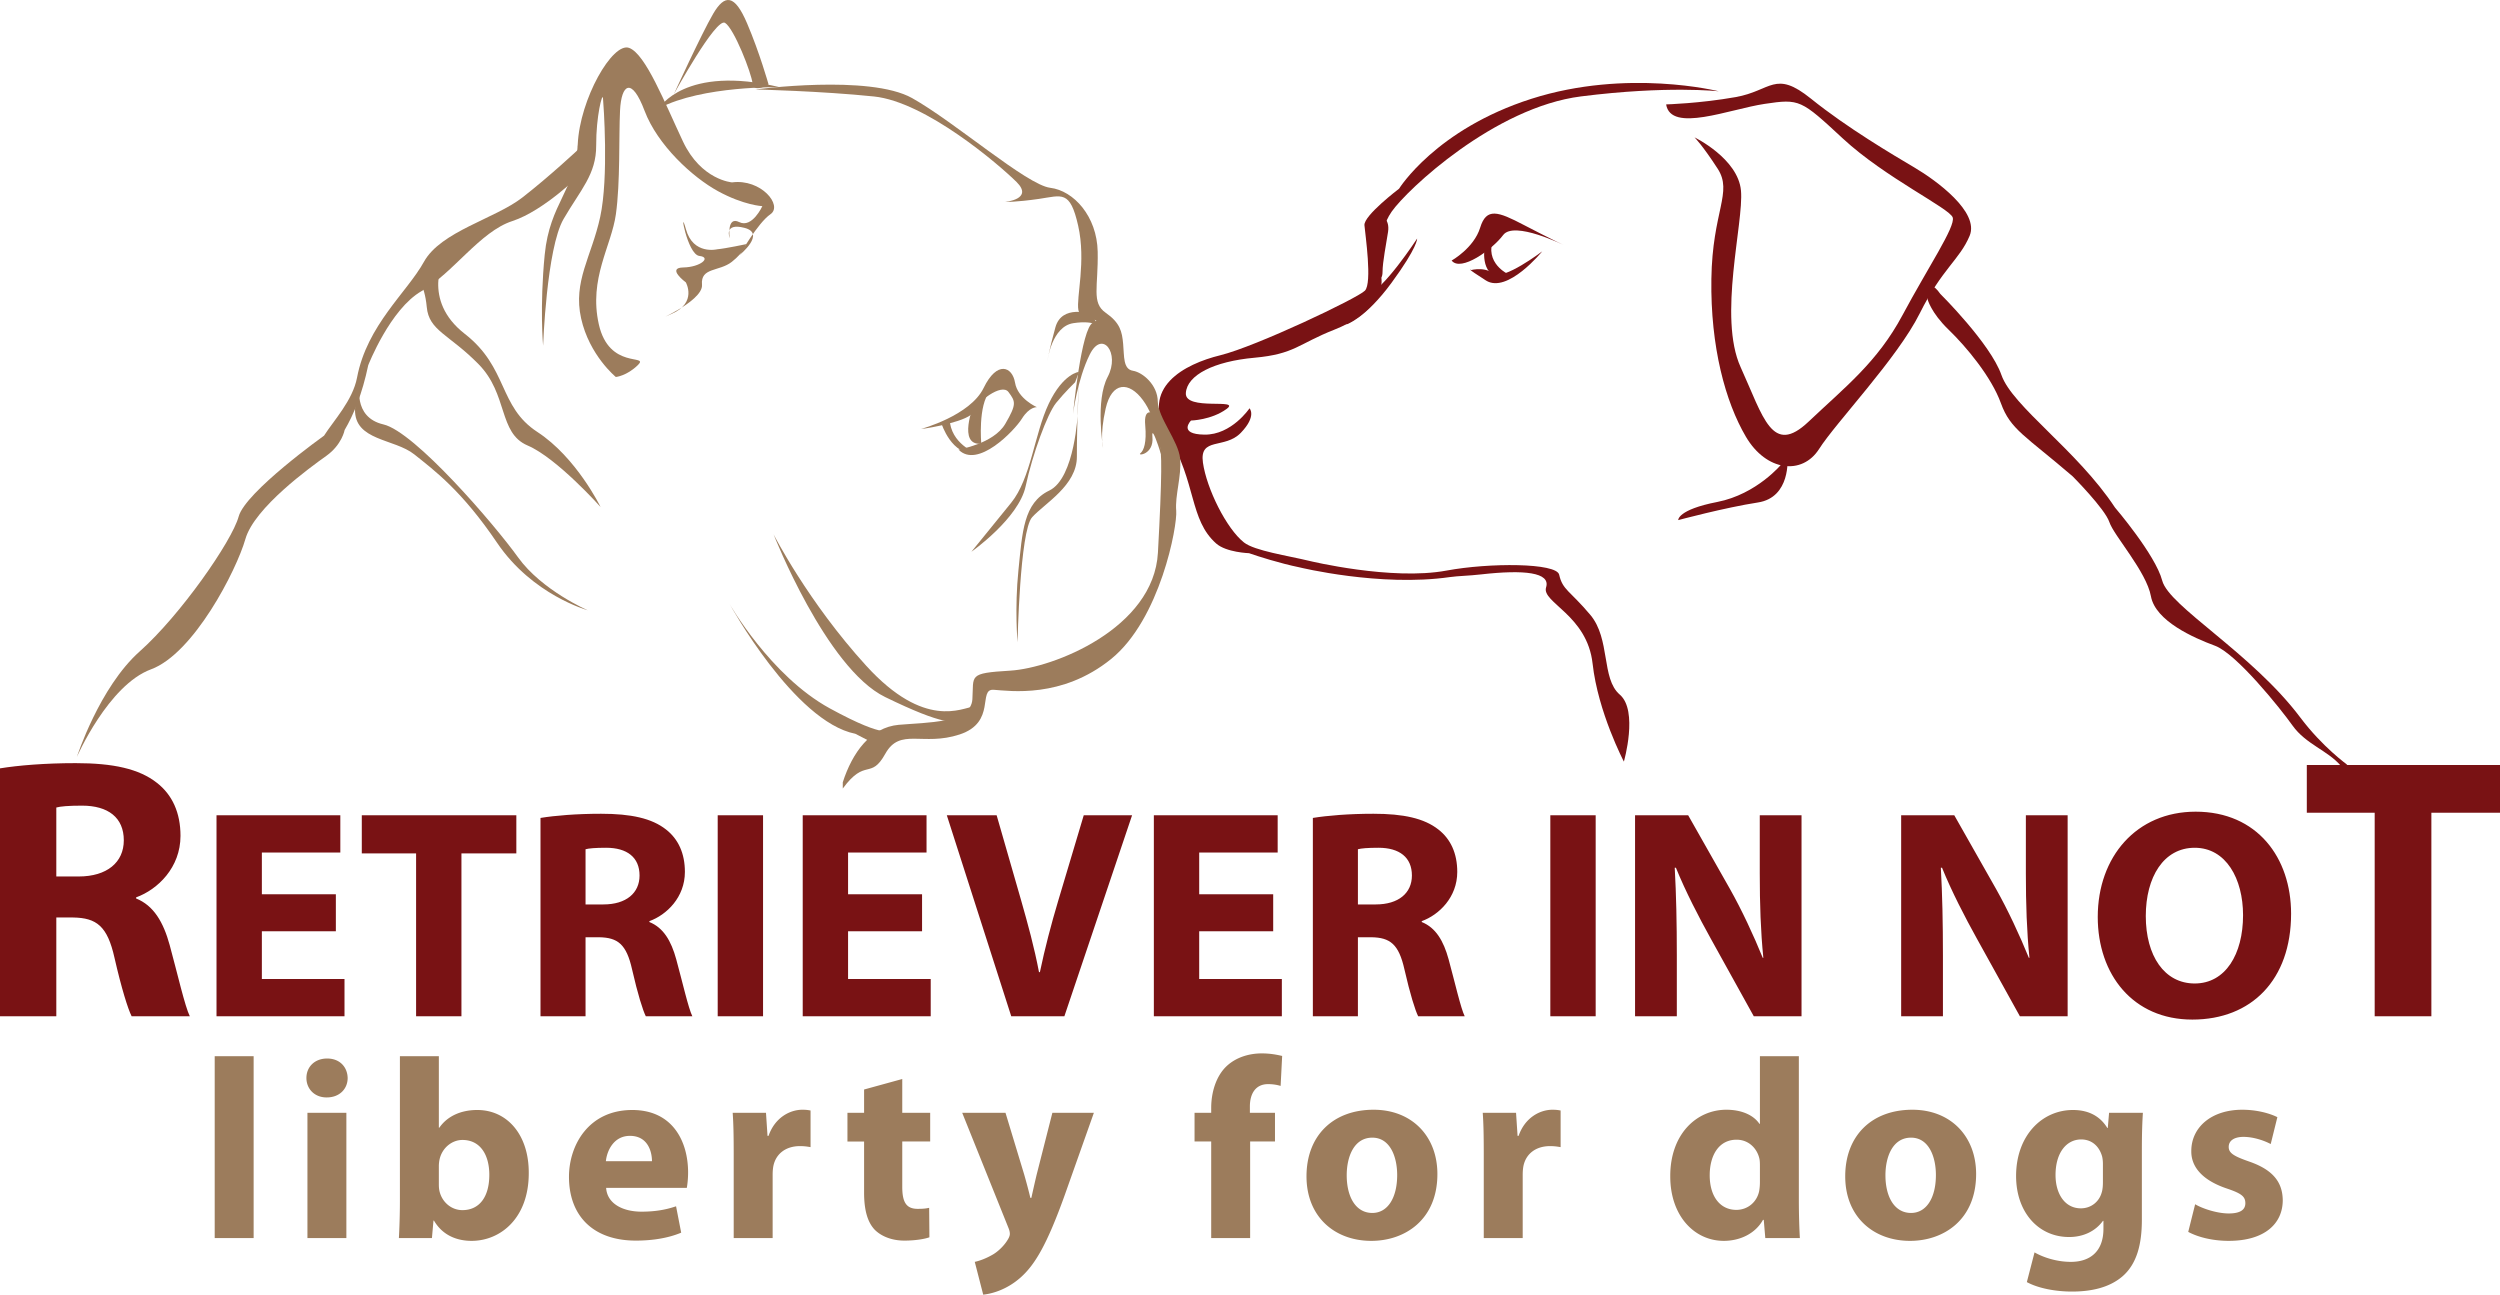 <svg xmlns="http://www.w3.org/2000/svg" xml:space="preserve" viewBox="0 0 784 406" width="784" height="406" clip-rule="evenodd" stroke-linecap="round" stroke-linejoin="round">
  <path d="M454.667 180.975c2.657-.378 5.918-.395 9.745-.838 13.561-1.539 21.927-.655 20.44 4.063-1.487 4.723 12.896 8.669 14.586 23.916 1.69 15.239 9.811 30.719 9.811 30.719s4.584-15.969-1.289-21.006c-5.873-5.036-2.846-17.439-9.272-25.049-6.418-7.611-8.655-7.736-9.734-12.551-.828-3.762-21.97-3.781-35.326-1.296-17.249 3.212-42.999-3.034-42.999-3.034-6.68-1.624-17.187-3.163-20.504-5.773-5.492-4.306-11.723-16.85-12.884-25.04-1.164-8.197 6.856-4.112 11.901-9.375 5.055-5.257 2.707-7.666 2.707-7.666s-5.614 8.37-14.124 8.255c-8.502-.112-4.22-4.422-4.22-4.422s6.354-.132 11.144-3.623c4.782-3.487-13.105.746-12.768-4.97.339-5.701 8.87-9.961 21.522-11.098 12.633-1.151 13.629-4.29 25.102-8.821 11.495-4.529 15.125-11.41 14.744-15.743-.395-4.33-1.718-14.257 3.177-21.248 4.891-6.996 32.313-32.727 59.401-36.145 27.1-3.43 43.193-1.598 43.193-1.598s-28.686-7.238-58.732 2.34c-30.046 9.587-41.541 28.206-41.541 28.206s-11.127 8.426-10.858 11.46c.27 3.031 2.486 18.116.151 20.513-2.34 2.394-34.118 17.486-45.336 20.254-11.219 2.744-25.421 10.145-16.434 25.056 8.982 14.921 6.67 26.48 15.118 33.974 3.171 2.817 10.315 3.047 10.315 3.047 2.615.921 9.652 3.177 15.813 4.439 0 0 25.311 6.197 47.151 3.054" fill="#791214"/>
  <path fill="#791214" d="M455.232 81.71s6.971-3.9 8.943-10.3c1.968-6.403 5.59-5.095 13.627-.897 8.017 4.181 12.678 6.387 12.678 6.387s-15.676-7.764-19.089-3.192c-3.407 4.564-13.285 11.68-16.159 8.002m5.689 3.096s.473-.154 1.223-.273c.289-.042.611-.089.973-.105 1.52-.102 3.552.08 5.222 1.352 3.077 2.337 15.304-6.953 15.304-6.953s-10.899 13.429-17.658 9.129c-6.76-4.314-4.591-3.304-4.591-3.304M522.5 32.741s10.503-.286 21.787-2.288c11.285-2.002 12.286-8.645 23.628.487 11.331 9.142 25.804 17.66 32.533 21.644 6.726 3.981 20.373 13.889 17.223 21.377-3.15 7.496-8.634 10.28-15.658 24.347-7.01 14.057-26.232 34.142-31.54 42.476-5.301 8.342-16.566 7.064-22.964-3.83-6.399-10.888-11.14-28.153-10.823-49.468.308-21.328 6.787-27.158 1.972-34.583-4.807-7.427-7.254-9.823-7.254-9.823s13.659 6.628 14.567 16.7c.907 10.082-7.26 39.642-.106 55.372 7.156 15.737 9.845 27.939 21.3 17.081 11.443-10.854 21.577-18.642 29.481-33.445 7.911-14.796 16.624-27.706 15.732-30.573-.901-2.863-21.21-12.505-34.421-24.741-13.211-12.242-13.552-12.54-24.555-10.897-11.008 1.646-29.441 9.205-30.902.164"/>
  <path d="M736.115 239.838s-7.801-5.592-14.711-14.793c-15.237-20.283-41.227-34.876-43.337-42.976-2.118-8.099-14.803-22.899-14.803-22.899-11.811-17.937-32.172-31.707-35.611-41.559-3.432-9.849-19.182-25.457-19.182-25.457-4.374-6.16-3.987 1.666-3.987 1.666s1.007 4.172 6.598 9.567c5.582 5.391 13.441 14.836 16.413 23.083 2.98 8.255 7.61 10.129 22.458 22.877 0 0 10.14 10.175 11.554 14.402 1.401 4.227 11.621 15.497 13.027 23.249 1.415 7.754 13.397 13.037 20.085 15.503 6.701 2.465 20.459 19.595 24.311 25.013 4.23 5.94 10.97 7.745 15.192 12.676M433.249 67.643s2.644 1.072 2.045 5.06c-.6 3.984-1.709 9.32-1.731 12.596-.019 3.285-2.096 1.502-2.096 1.502l1.782-19.158Zm32.394 9.422s-1.921 9.342 5.379 10.216l2.012-1.275s-7.752-3.445-4.636-11.374c3.11-7.926-2.755 2.433-2.755 2.433m93.145 68.377s-7.747 9.533-20.274 11.979c-12.515 2.439-12.226 5.684-12.226 5.684s14.625-3.928 24.995-5.527c10.364-1.591 9.261-13.935 9.261-13.935l-1.756 1.799Z" fill="#791214"/>
  <path fill="#791214" d="M422.298 101.713s5.887-1.83 14.113-13.063c8.234-11.227 7.998-13.828 7.998-13.828s-10.918 16.707-15.632 17.463c-4.708.753-5.734 7.068-5.734 7.068l-.745 2.36Z"/>
  <path fill="#9c7c5c" d="M264.294 245.338c2.998-9.369 8.746-17.238 17.524-18.032 8.778-.785 22.653-.46 23.122-8.014.48-7.558-1.502-8.169 11.889-8.981 13.399-.805 44.986-13.15 46.299-37.002 1.306-23.847 1.293-32.545.422-33.653-.864-1.105-.744-8.238-5.125-14.179-4.372-5.93-9.753-5.837-11.689 2.64-1.924 8.482-.81 12.338-.81 12.338s-2.493-14.81 1.455-22.285c3.938-7.469-1.728-14.869-5.628-7.003-3.907 7.861-5.248 18.66-5.248 18.66s2.559-27.117 6.268-28.636c3.707-1.53-3.854-.052-4.588-3.949-.731-3.882 2.473-15.25-.079-26.486-2.543-11.24-5.07-9.434-12.287-8.382-7.228 1.042-10.687.959-10.687.959s9.149-.821 3.657-6.265c-5.49-5.428-28.416-25.125-44.725-26.815-16.31-1.694-37.126-2.2-37.126-2.2s35.725-4.796 49.1 2.707c13.371 7.491 35.915 27.212 43.306 28.132 7.399.908 14.658 8.958 14.89 20.017.223 11.062-2.025 16.002 2.485 19.155 4.526 3.157 5.154 5.862 5.499 9.784.36 3.921-.049 7.916 3.07 8.422 3.12.513 7.712 4.454 7.791 9.589.074 5.129 6.507 12.469 7.004 17.959.495 5.486-1.649 11.617-1.224 16.328.421 4.704-5.004 34.063-20.43 46.529-15.417 12.463-31.791 9.981-36.832 9.639-5.028-.342.925 10.207-10.658 14.014-11.589 3.813-18.671-2.274-23.308 6.048-4.632 8.341-6.194 1.164-13.337 10.908"/>
  <path d="M229.56 57.196s-9.687-.71-15.394-12.854c-5.714-12.137-11.701-27.417-16.871-29.323-5.186-1.907-15.484 16.02-16.119 30.32-.637 14.3-8.755 18.189-10.357 34.55-1.602 16.36-.504 28.524-.504 28.524s1.09-30.546 6.416-39.731c5.328-9.189 10.282-13.978 10.233-23.074-.049-9.09 1.957-16.782 2.131-14.83.173 1.966 1.841 24.758-.876 37.266-2.724 12.496-8.572 20.152-5.986 31.782 2.585 11.628 10.892 18.396 10.892 18.396s3.436-.306 6.97-3.79c3.527-3.488-9.093 1.611-12.309-12.738-3.212-14.343 3.951-24.481 5.355-34.495 1.404-10.013.901-24.205 1.305-32.544.397-8.34 3.658-10.612 7.696.094 4.048 10.711 14.961 20.803 23.049 25.218 8.089 4.412 13.883 4.685 13.883 4.685s-3.212 7.008-7.243 5c-4.022-2.01-3.005 5.013-3.005 5.013s-1.992-4.964 4.714-3.189c6.698 1.762-1.552 8.442-1.552 8.442s5.641-10 9.621-12.732c3.988-2.728-2.932-11.203-12.049-9.99" fill="#9c7c5c"/>
  <path d="M241.03 26.502s-2.832-10.03-6.739-19.165c-3.896-9.143-6.982-9.264-10.652-2.999-3.662 6.267-12.338 25.237-12.338 25.237S224.515 5.44 227.359 7.163c2.845 1.729 8.35 15.868 8.634 19 .281 3.14 5.037.339 5.037.339M108.07 134.856c2.787-4.71 5.513-11.262 7.406-20.318 0 0 6.872-17.627 16.748-23.259 9.873-5.641 18.321-18.659 28.417-21.943 10.088-3.278 21.723-15.01 21.723-15.01l-1.189-8.988.137 1.565s-8.866 8.32-17.496 15.033c-8.621 6.704-25.588 10.605-30.877 20.179-5.293 9.575-17.838 19.802-20.971 36.298-1.359 7.164-7.347 13.491-10.348 18.208 0 0-24.663 17.612-26.778 25.366-2.114 7.752-18.324 30.996-31.01 42.272-12.684 11.272-19.728 33.118-19.728 33.118s9.864-22.546 23.255-27.48c13.387-4.932 26.778-31.004 29.598-40.865 2.816-9.862 20.435-22.549 25.368-26.069 4.932-3.521 5.745-8.107 5.745-8.107m180.776-.335s15.393-4.162 19.612-12.851c4.213-8.678 9.01-6.738 9.854-1.67.833 5.061 6.845 7.684 6.845 7.684s-2.329-.178-4.681 3.592c-2.35 3.767-13.945 15.885-19.9 9.702 0 0 10.997-1.782 14.668-8.045 3.661-6.268 3.215-7.012 1.023-9.983-2.188-2.969-10.086 3.28-10.996 6.131-.891 2.853-13.754 5.196-16.425 5.44" fill="#9c7c5c"/>
  <path fill="#9c7c5c" d="M139.356 80.747s-7.268 13.306 6.392 23.944c13.651 10.629 10.512 22.782 22.772 30.776 12.267 7.992 19.815 23.525 19.815 23.525s-13.693-15.378-22.896-19.293c-9.195-3.923-6.065-16.062-15.38-25.51-9.307-9.448-15.551-10.461-16.229-17.913-.672-7.463-3.592-9.961-2.559-11.242 1.049-1.286 8.085-4.287 8.085-4.287m166.09 45.944s-5.352 13.14 2.278 12.459c0 0-1.09-12.167 2.75-16.477 3.839-4.296-5.028 4.018-5.028 4.018"/>
  <path fill="#9c7c5c" d="M295.224 132.759s3.242 10.385 10.84 9.304c0 0-7.948-2.845-8.275-10.721l-2.565 1.417Zm42.775-3.465s-.835 20.642-8.943 24.544c-8.116 3.895-8.441 13.021-9.675 24.99-1.227 11.983-.277 22.572-.277 22.572s.711-34.863 4.554-39.173c3.836-4.304 14.109-9.967 14.052-19.06-.046-9.1.68-26.558.68-26.558l-.391 12.685Zm23.491.257s-2.846-1.716-2.35 3.777c.492 5.496-.437 7.946-1.52 8.833-1.07.888 4.279.408 3.782-5.089-.495-5.49 3.899 9.149 3.899 9.149l-3.811-16.67ZM112.917 120.3s-2.514 10.51 7.309 12.794c9.823 2.272 34.75 31.273 42.227 41.674 7.465 10.402 21.878 16.618 21.878 16.618s-17.352-4.767-28.451-21.174c-11.099-16.4-19.742-22.742-25.958-27.716-6.22-4.974-18.842-4.231-18.587-14.142.265-9.911 1.582-8.054 1.582-8.054m193.168 94.528s2.511 6.502-.925 6.805c-3.431.311-15.118 7.301-33.467-12.802-18.349-20.101-29.109-41.282-29.109-41.282s16.483 42.018 34.991 51.04c18.504 9.008 21.899 8.303 26.035 7.143 4.123-1.168 2.475-10.904 2.475-10.904m-26.828 13.888s-.445 3.598-19.064-6.59c-18.609-10.184-31.417-32.765-31.417-32.765s20.258 36.936 39.448 40.751l8.474 4.368 2.559-5.764Zm62.895-130.254s-9.129-3.129-11.173 4.168c-2.027 7.308-2.511 10.51-2.511 10.51s1.339-10.796 8.172-11.802c6.834-1.016 8.188 1.239 8.188 1.239l-2.676-4.115Z"/>
  <path fill="#9c7c5c" d="M338.39 116.608s-4.95.445-9.483 9.941c-4.526 9.507-5.574 23.446-11.81 31.128-6.235 7.683-12.465 15.355-12.465 15.355s14.827-10.43 17-20.509c2.166-10.083 6.799-22.766 9.562-26.174 2.774-3.416 5.962-6.476 5.962-6.476l1.234-3.265ZM224.919 78.176s-7.532 1.864-9.794-6.243c-2.272-8.1.322 7.887 4.207 8.33 3.89.434.322 3.527-5.062 3.613-5.373.099.806 4.675.806 4.675s3.658 6.394-4.489 9.894c-8.148 3.508 10.054-3.662 9.559-9.161-.497-5.494 5.401-4.053 9.356-7.173 3.952-3.123 4.501-5.546 4.501-5.546s-6.417 1.367-9.084 1.611m19.654-50.819s-24.291-.572-37.872 6.584c0 0 7.99-13.774 37.872-6.584"/>
  <path d="M17.66 274.864h7.016c8.888 0 14.15-4.442 14.15-11.341 0-7.132-4.911-10.873-13.098-10.873-4.327 0-6.782.234-8.069.585v21.629ZM0 240.958c5.73-.936 14.151-1.637 23.741-1.637 11.694 0 19.88 1.754 25.493 6.196 4.796 3.741 7.369 9.355 7.369 16.603 0 9.938-7.135 16.838-13.916 19.293v.35c5.495 2.222 8.536 7.366 10.525 14.616 2.455 9.002 4.794 19.291 6.314 22.331H41.282c-1.17-2.338-3.157-8.652-5.38-18.357-2.221-9.938-5.613-12.51-12.98-12.627h-5.263v30.984H0v-77.752Zm105.324 51.092H82.12v14.967h25.916v11.693H67.898v-63.049h38.829v11.694H82.12v13.095h23.204v11.6Zm25.163-24.415h-17.029v-11.974h48.466v11.974h-17.216v51.075h-14.221v-51.075Zm53.14 15.996h5.613c7.111 0 11.322-3.555 11.322-9.073 0-5.706-3.93-8.699-10.479-8.699-3.462 0-5.427.186-6.456.466v17.306Zm-14.128-27.127c4.584-.749 11.321-1.31 18.993-1.31 9.357 0 15.906 1.404 20.397 4.958 3.836 2.994 5.894 7.483 5.894 13.284 0 7.95-5.707 13.469-11.133 15.434v.281c4.397 1.777 6.83 5.892 8.42 11.693 1.965 7.202 3.836 15.435 5.053 17.866h-14.596c-.936-1.871-2.526-6.923-4.304-14.686-1.778-7.952-4.491-10.009-10.386-10.103h-4.21v24.789h-14.128v-62.206Zm69.793 62.207h-14.221v-63.049h14.221v63.049Zm49.866-26.661h-23.204v14.967h25.917v11.693h-40.139v-63.049h38.83v11.694h-24.608v13.095h23.204v11.6Zm27.971 26.66-20.21-63.048h15.625l7.672 26.66c2.152 7.576 4.117 14.687 5.614 22.543h.28c1.591-7.576 3.556-15.059 5.708-22.262l8.046-26.941h15.158l-21.239 63.048h-16.654Zm82.143-26.66h-23.204v14.967h25.918v11.693h-40.14v-63.049h38.829v11.694h-24.607v13.095h23.204v11.6Zm26.568-8.419h5.613c7.112 0 11.322-3.555 11.322-9.073 0-5.706-3.93-8.699-10.48-8.699-3.461 0-5.426.186-6.455.466v17.306Zm-14.128-27.127c4.585-.749 11.321-1.31 18.993-1.31 9.357 0 15.906 1.404 20.397 4.958 3.837 2.994 5.895 7.483 5.895 13.284 0 7.95-5.708 13.469-11.134 15.434v.281c4.397 1.777 6.83 5.892 8.421 11.693 1.963 7.202 3.836 15.435 5.051 17.866H444.74c-.935-1.871-2.527-6.923-4.304-14.686-1.778-7.952-4.491-10.009-10.385-10.103h-4.211v24.789h-14.128v-62.206Zm88.691 62.207h-14.222v-63.049h14.222v63.049Zm12.349-.001v-63.048h16.654l13.098 23.105c3.743 6.642 7.393 14.5 10.292 21.609h.187c-.842-8.326-1.122-16.838-1.122-26.379v-18.335h13.098v63.048h-14.968l-13.474-24.321c-3.742-6.735-7.953-14.873-10.948-22.263h-.375c.468 8.418.657 17.305.657 27.595v18.989h-13.099Zm83.451 0v-63.048h16.654l13.099 23.105c3.742 6.642 7.392 14.5 10.292 21.609h.188c-.844-8.326-1.124-16.838-1.124-26.379v-18.335h13.099v63.048h-14.97l-13.473-24.321c-3.742-6.735-7.953-14.873-10.947-22.263h-.375c.468 8.418.656 17.305.656 27.595v18.989h-13.099Zm76.716-31.43c0 12.44 5.801 21.141 15.344 21.141 9.638 0 15.158-9.167 15.158-21.422 0-11.412-5.334-21.14-15.158-21.14-9.731 0-15.344 9.166-15.344 21.421m45.566-.749c0 20.768-12.445 33.209-30.97 33.209-18.618 0-29.661-14.125-29.661-32.18 0-18.895 12.165-33.02 30.69-33.02 19.367 0 29.941 14.499 29.941 31.991m26.216-31.668h-21.287v-14.968H784v14.968h-21.521v63.847h-17.778v-63.847Z" fill="#791214"/>
  <path fill="#9c7c5c" d="M67.331 331.228h12.21v57.022h-12.21v-57.022Zm29.082 17.749h12.21v39.273h-12.21v-39.273Zm12.612-10.922c0 3.372-2.49 6.103-6.587 6.103-3.856 0-6.346-2.731-6.346-6.103 0-3.454 2.57-6.104 6.506-6.104 3.937 0 6.347 2.65 6.427 6.104m28.598 33.49c0 .804.08 1.526.241 2.169.803 3.212 3.614 5.782 7.149 5.782 5.222 0 8.435-4.015 8.435-11.083 0-6.104-2.731-10.923-8.435-10.923-3.293 0-6.346 2.491-7.149 6.024a10.129 10.129 0 0 0-.241 2.249v5.782Zm-12.211-40.316h12.211v22.407h.161c2.329-3.374 6.426-5.542 11.889-5.542 9.398 0 16.226 7.791 16.146 19.838 0 14.135-8.917 21.202-17.914 21.202-4.578 0-9.077-1.687-11.808-6.345h-.161l-.482 5.461h-10.363c.161-2.57.321-7.308.321-11.726v-45.295Zm79.048 32.928c0-2.972-1.285-7.952-6.908-7.952-5.141 0-7.23 4.739-7.551 7.952h14.459Zm-14.379 8.352c.321 5.06 5.382 7.469 11.086 7.469 4.177 0 7.55-.562 10.844-1.686l1.607 8.271c-4.016 1.687-8.917 2.49-14.218 2.49-13.335 0-20.968-7.709-20.968-19.998 0-9.959 6.187-20.961 19.842-20.961 12.693 0 17.512 9.878 17.512 19.596 0 2.088-.24 3.935-.401 4.819h-25.304Zm40.008-10.602c0-5.782-.081-9.557-.321-12.93h10.443l.481 7.228h.321c2.009-5.781 6.748-8.192 10.604-8.192 1.125 0 1.687.08 2.571.241v11.485c-.964-.161-1.927-.321-3.294-.321-4.498 0-7.551 2.409-8.354 6.184-.16.803-.24 1.767-.24 2.731v19.917h-12.211v-26.343Zm52.859-23.531v10.601h8.755v8.996h-8.755v14.215c0 4.738 1.205 6.906 4.819 6.906 1.688 0 2.491-.08 3.616-.321l.08 9.236c-1.526.562-4.498 1.044-7.872 1.044-3.936 0-7.23-1.365-9.239-3.373-2.248-2.328-3.374-6.103-3.374-11.645v-16.062h-5.221v-8.996h5.221v-7.308l11.97-3.293Zm32.374 10.601 5.863 19.355c.644 2.25 1.447 5.221 1.929 7.309h.321c.482-2.168 1.124-5.059 1.687-7.389l4.9-19.275h13.014l-9.158 25.861c-5.623 15.662-9.399 21.845-13.817 25.781-4.177 3.694-8.676 5.059-11.728 5.381l-2.651-10.281c1.526-.321 3.454-1.044 5.302-2.088 1.848-.963 3.937-2.971 5.061-4.899.402-.642.642-1.284.642-1.767 0-.481-.08-1.044-.482-2.007l-14.459-35.981h13.576Zm64.509 39.273v-30.277h-5.221v-8.997h5.221v-1.525c0-4.738 1.446-9.958 4.901-13.172 3.133-2.89 7.31-3.934 10.925-3.934 2.65 0 4.739.401 6.426.802l-.482 9.398c-1.045-.321-2.33-.563-3.935-.563-4.018 0-5.705 3.132-5.705 6.988v2.006h7.873v8.997h-7.792v30.277h-12.211Zm42.498-19.676c0 6.746 2.811 11.806 8.032 11.806 4.82 0 7.792-4.739 7.792-11.887 0-5.782-2.249-11.726-7.792-11.726-5.784 0-8.032 6.025-8.032 11.807m28.437-.402c0 14.376-10.203 20.962-20.726 20.962-11.486 0-20.323-7.549-20.323-20.239 0-12.77 8.353-20.881 21.046-20.881 11.969 0 20.003 8.272 20.003 20.158m14.542-6.265c0-5.782-.08-9.557-.321-12.93h10.443l.482 7.228h.321c2.009-5.781 6.748-8.192 10.603-8.192 1.125 0 1.688.08 2.572.241v11.485c-.964-.161-1.928-.321-3.294-.321-4.498 0-7.551 2.409-8.354 6.184-.161.803-.241 1.767-.241 2.731v19.917h-12.211v-26.343Zm86.6 3.695c0-.643 0-1.526-.161-2.249-.724-3.212-3.374-5.942-7.151-5.942-5.622 0-8.433 4.979-8.433 11.163 0 6.666 3.293 10.842 8.353 10.842 3.537 0 6.427-2.41 7.151-5.863.161-.883.241-1.846.241-2.81v-5.141Zm12.209-34.373v45.296c0 4.417.161 9.075.321 11.725h-10.843l-.483-5.703h-.24c-2.41 4.338-7.231 6.587-12.291 6.587-9.318 0-16.789-7.952-16.789-20.159-.081-13.252 8.194-20.961 17.592-20.961 4.9 0 8.595 1.767 10.363 4.416h.161v-21.201h12.209Zm27.156 37.345c0 6.746 2.812 11.806 8.032 11.806 4.82 0 7.792-4.739 7.792-11.887 0-5.782-2.249-11.726-7.792-11.726-5.784 0-8.032 6.025-8.032 11.807m28.437-.402c0 14.376-10.203 20.962-20.726 20.962-11.486 0-20.323-7.549-20.323-20.239 0-12.77 8.353-20.881 21.046-20.881 11.969 0 20.003 8.272 20.003 20.158m39.765-3.213c0-.723-.08-1.525-.241-2.249-.883-3.212-3.213-5.38-6.587-5.38-4.498 0-8.032 4.015-8.032 11.163 0 5.863 2.891 10.441 7.952 10.441 3.213 0 5.704-2.088 6.507-4.899.321-.964.401-2.249.401-3.293v-5.783Zm12.211 17.589c0 7.549-1.527 13.733-6.025 17.669-4.257 3.694-10.122 4.818-15.906 4.818-5.221 0-10.603-1.044-14.138-2.971l2.411-9.317c2.49 1.446 6.747 2.973 11.406 2.973 5.784 0 10.202-3.053 10.202-10.361v-2.49h-.161c-2.329 3.213-6.105 5.06-10.604 5.06-9.719 0-16.628-7.87-16.628-19.115 0-12.689 8.114-20.72 17.834-20.72 5.381 0 8.755 2.329 10.764 5.622h.161l.402-4.739h10.603c-.161 2.571-.321 5.863-.321 11.726v21.845Zm16.712-4.899c2.25 1.365 6.908 2.892 10.524 2.892 3.695 0 5.22-1.205 5.22-3.213 0-2.088-1.205-3.052-5.703-4.577-8.194-2.732-11.327-7.149-11.245-11.807 0-7.389 6.265-12.93 15.984-12.93 4.58 0 8.596 1.124 11.005 2.328l-2.088 8.434c-1.767-.965-5.221-2.25-8.515-2.25-2.972 0-4.658 1.205-4.658 3.134 0 1.926 1.525 2.89 6.345 4.577 7.471 2.569 10.524 6.425 10.604 12.127 0 7.389-5.703 12.77-16.949 12.77-5.142 0-9.721-1.205-12.693-2.811l2.169-8.674Z"/>
</svg>